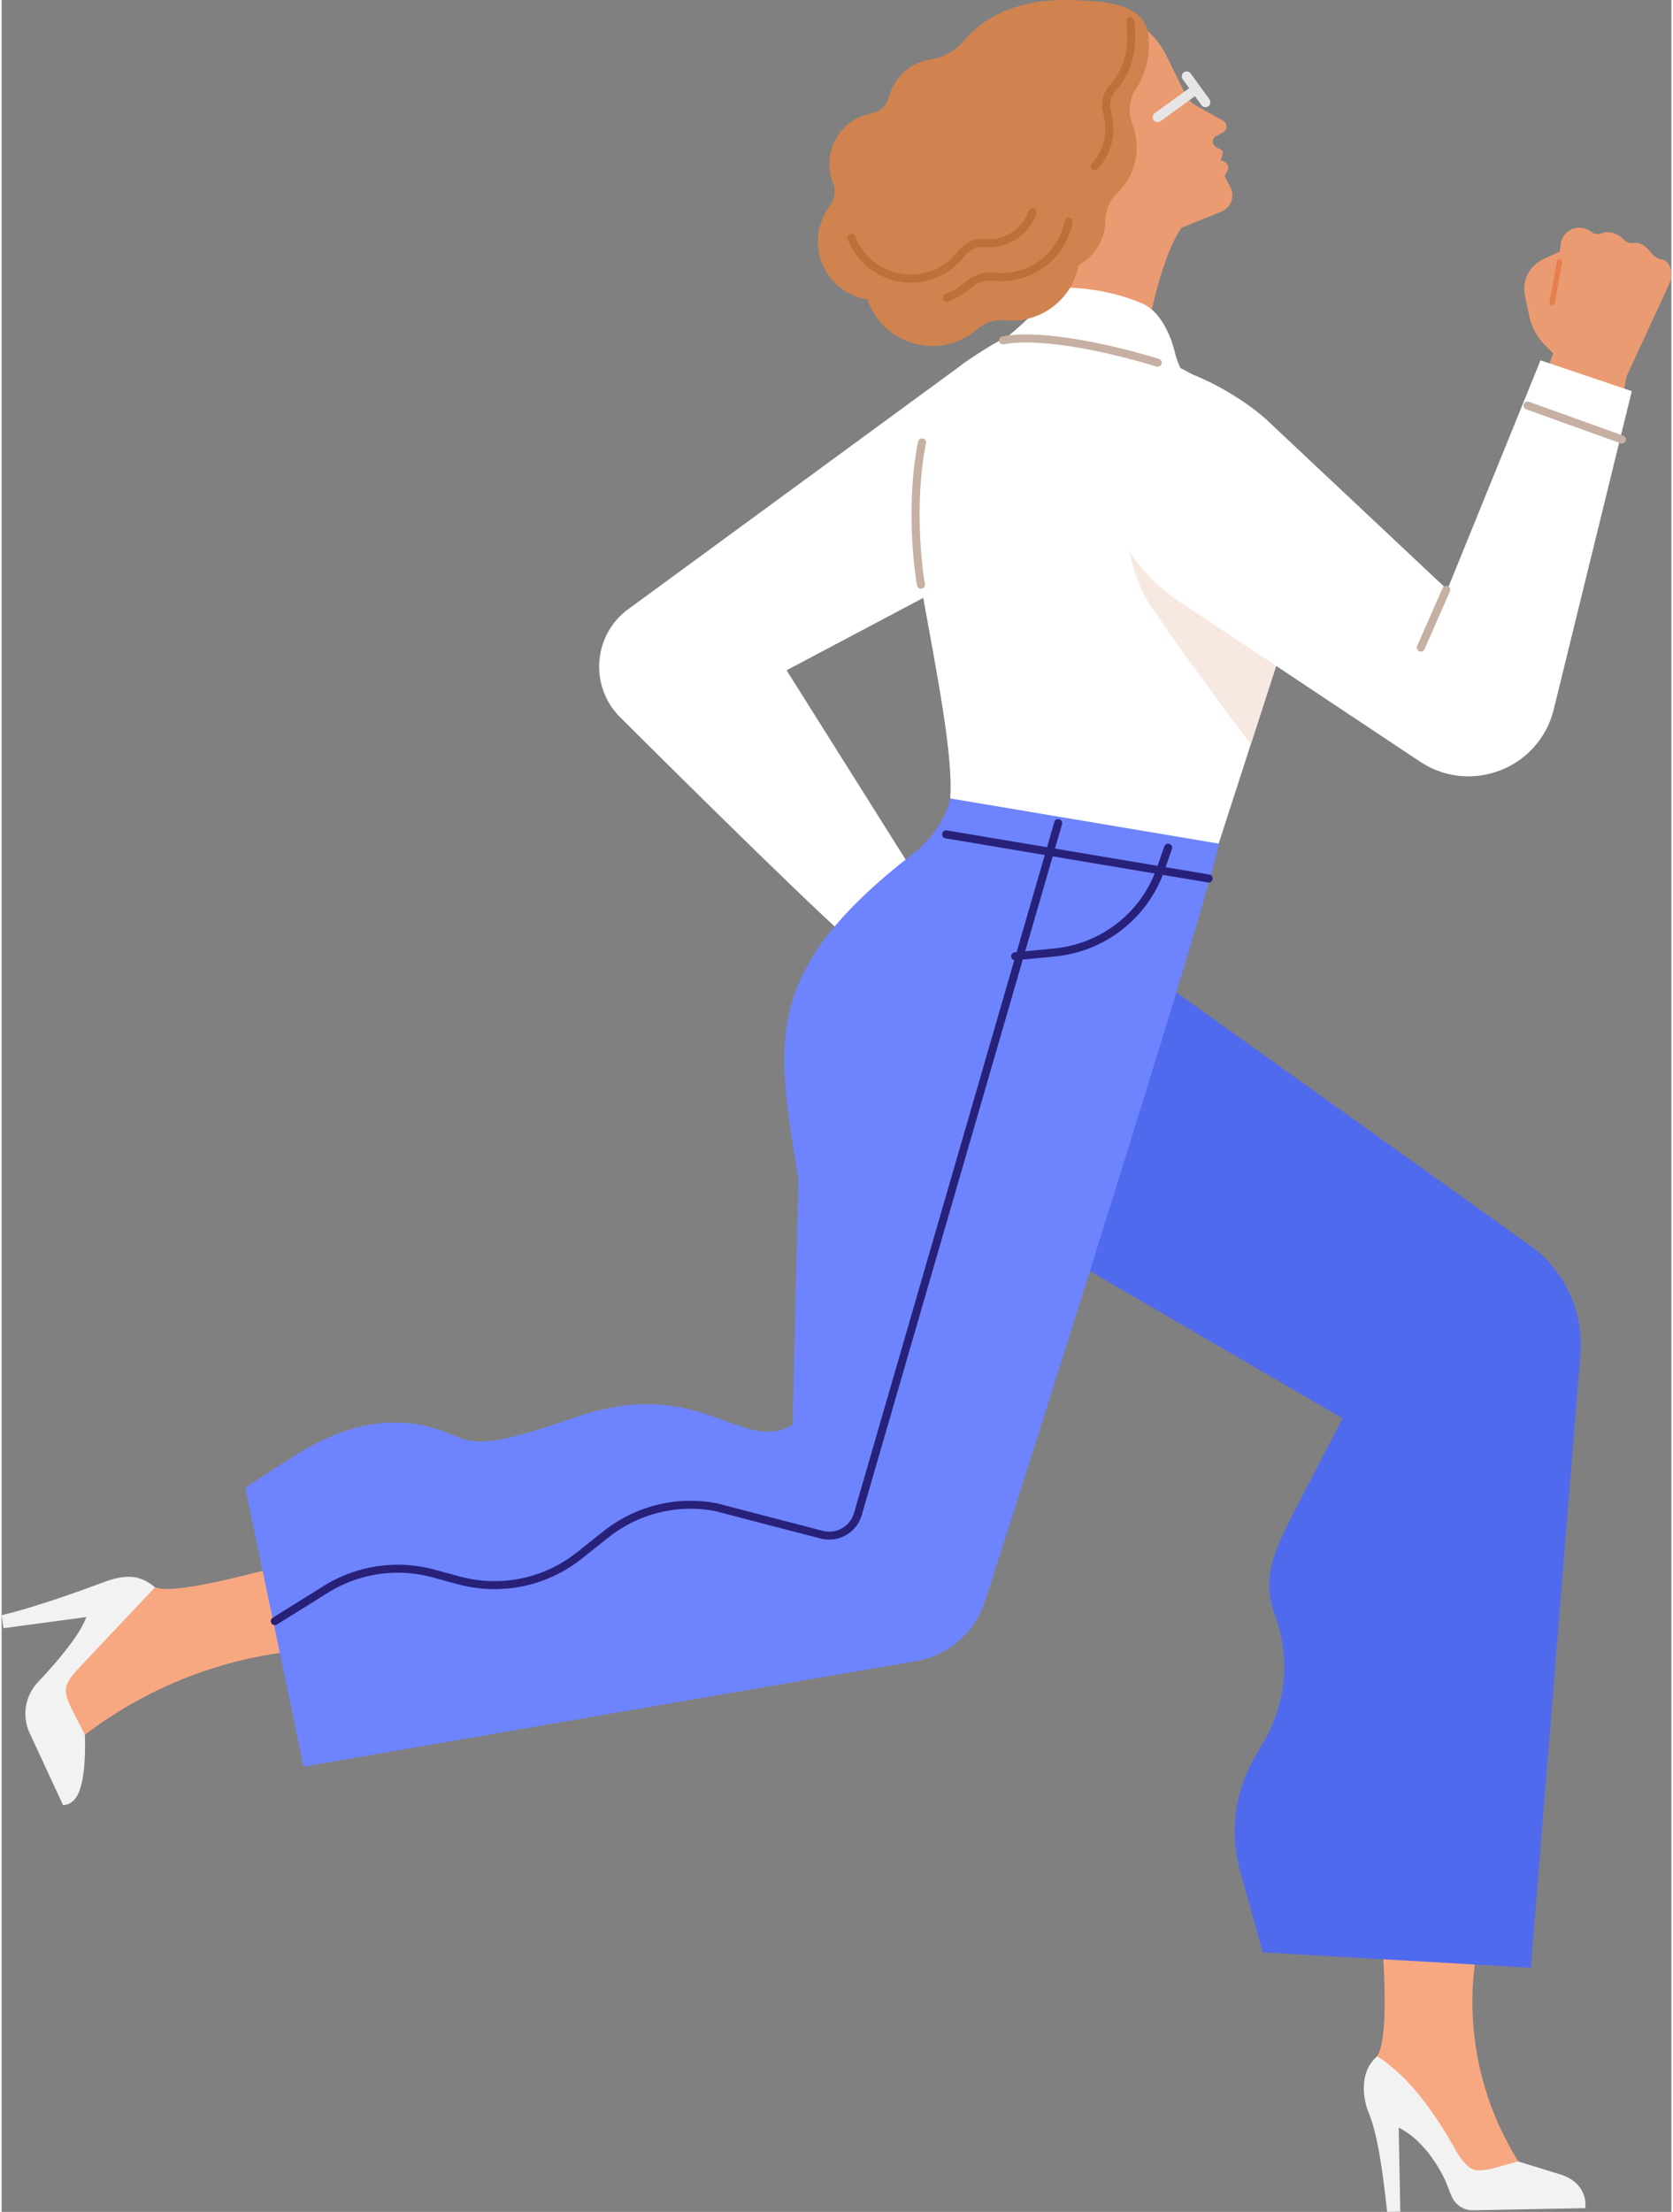 <?xml version="1.0" encoding="UTF-8"?><svg xmlns="http://www.w3.org/2000/svg" id="Layer_168363c66c621f" data-name="Layer 1" viewBox="0 0 311.04 411.84" aria-hidden="true" width="311px" height="411px">
  <rect x="0" y="0" width="311.04" height="411.84" fill="#808080" stroke="none"/>
  <defs><linearGradient class="cerosgradient" data-cerosgradient="true" id="CerosGradient_idbe151e547" gradientUnits="userSpaceOnUse" x1="50%" y1="100%" x2="50%" y2="0%"><stop offset="0%" stop-color="#d1d1d1"/><stop offset="100%" stop-color="#d1d1d1"/></linearGradient><linearGradient/>
    <style>
      .cls-1-68363c66c621f{
        fill: #c6b0a4;
      }

      .cls-2-68363c66c621f{
        fill: #e6e6e6;
      }

      .cls-3-68363c66c621f{
        fill: #6e84ff;
      }

      .cls-4-68363c66c621f{
        fill: #f8a881;
      }

      .cls-5-68363c66c621f{
        fill: #eb9b72;
      }

      .cls-6-68363c66c621f{
        fill: #fff;
      }

      .cls-7-68363c66c621f{
        fill: #d1834f;
      }

      .cls-8-68363c66c621f{
        fill: #506aed;
      }

      .cls-9-68363c66c621f{
        fill: #28217a;
      }

      .cls-10-68363c66c621f{
        fill: #f2f2f2;
      }

      .cls-11-68363c66c621f{
        fill: #be7039;
      }

      .cls-12-68363c66c621f{
        fill: #e67f4d;
      }

      .cls-13-68363c66c621f{
        fill: #f7e8e1;
      }
    </style>
  </defs>
  <path class="cls-5-68363c66c621f" d="M190.28,56.85c5.18-4.37,7.82-13.27,7.29-24.92,6.79-.93,19.51,2.18,24.42,8.25h0c-5.36,3.02-8.55,21.4-8.55,21.4l-23.16-4.73Z"/>
  <path class="cls-5-68363c66c621f" d="M309.39,48.35s-.09-.02-.14-.03c-.82-.18-1.56-.63-2.05-1.3-.65-.89-1.75-1.97-3.13-1.78-.69.1-1.4-.09-1.87-.6-.39-.42-.95-.87-1.7-1.15-1.03-.38-1.83-.28-2.41-.06-.66.25-1.42.2-1.97-.24-.44-.35-.9-.56-1.39-.68-1.72-.42-3.52.48-4.12,2.15-.08.23-.14.45-.15.65l-.25,1.54-3.06,1.42c-2.54,1.18-3.94,3.94-3.4,6.68.27,1.37.57,2.84.86,4.1.43,1.92,1.39,3.67,2.76,5.08l1.64,1.68-3.74,10.71,15.15,6.16,2.25-12.56,8.17-17.7c.55-1.46.08-3.63-1.42-4.08Z"/>
  <path class="cls-6-68363c66c621f" d="M179.49,67.46l-63.22,46.3c-6.17,4.97-6.66,14.2-1.05,19.79,14.35,14.28,39,38.63,45.2,43.62l12.95-9.22-27.15-43.15,43.54-23.05c8.29-5.18,2.68-41.14-10.27-34.3Z"/>
  <path class="cls-4-68363c66c621f" d="M282.48,402.44s-.53-.91-1.36-2.38c-6.33-11.28-8.55-24.41-6.28-37.14l3.22-18.11-24.43-19.41c2.14,21.07,6.13,51.76,2.6,57.47-3.11,5.25-1.75,9.68-1.74,9.68,8.1.14,12.48,7.85,14.01,11.93l18.59-.35-4.62-1.69Z"/>
  <path class="cls-8-68363c66c621f" d="M284.63,231.84l-86.23-61.67-48.27,35.84,99.66,58.08-9.6,18.47c-3.22,6.7-5.54,11.32-2.97,18.29h0c2.82,7.66,2.08,16.18-2.01,23.24l-1.82,3.15c-3.7,6.39-4.67,14-2.7,21.11l4.22,15.17,49.94,2.86,9.24-114.19c.65-7.98-2.94-15.7-9.45-20.36Z"/>
  <path class="cls-10-68363c66c621f" d="M290.34,404.86l-7.86-2.42-5,1.38c-2.97.54-3.87.72-6.29-2.88-4.12-7.49-9.02-14.31-14.96-18.08-4.23,3.66-1.82,10.05-1.63,10.38,1.78,4.29,2.69,11.29,3.49,18.6l2.45-.05-.3-15.63c5.22,2.53,8.4,8.99,8.96,10.53.4,1.08.66,1.67.93,2.3.68,1.57,2.24,2.58,3.95,2.55l20.92-.4c.28-2.61-1.17-5.21-4.68-6.29Z"/>
  <path class="cls-4-68363c66c621f" d="M72.68,285.41c-19.01,5.98-39.93,11.87-44.1,10.13-3.19.05-9.6.98-9.6.99.77,7.76-6.22,14.45-10.32,17.55l6.85,8.93c.07-.05.14-.11.22-.17,12.33-9.33,27.14-14.82,42.57-15.74,14.83-.88,33.16-1.02,49.82-.38l-35.44-21.31Z"/>
  <path class="cls-10-68363c66c621f" d="M14.51,333.4c1.34-3.53,1-10.39,1-10.39l-2.68-5.26c-1.41-3.28-1.23-4.09,1.56-7.18l14.19-15.03c-2.84-2.32-5.39-2.6-10.19-.72-.36.14-11.58,4.35-18.38,5.91l.33,2.43,15.44-2.08c-.58,1.55-1.48,2.98-2.43,4.31-1.79,2.51-4.29,5.41-6.58,7.81-2.39,2.51-3.01,6.22-1.59,9.39l6.26,13.5c.98,0,2.28-.56,3.08-2.68Z"/>
  <path class="cls-3-68363c66c621f" d="M176.72,148.67c-1.03,4.18-3.63,7.71-7.03,10.35-28.42,22.09-25.37,35.02-21.27,60.5.03.2-.84,34.32-1.07,45.77-9.51,5.59-17.14-9.47-40.43-1.41-19.22,6.65-19.09,4.6-25.01,2.49-9.98-3.55-19.51-.39-27.71,4.91l-8.83,5.71,10.89,51.95s75.99-13.14,114.08-19.66c6.01-1.03,10.94-5.3,12.82-11.1,10.33-31.95,42.69-134.18,43.55-141.11l-49.99-8.4Z"/>
  <path class="cls-6-68363c66c621f" d="M176.72,148.67l49.99,8.4,12.35-38.19c2.74-8.46,2.17-17.64-1.58-25.71l-5.8-12.47c-3.25-6.98-9.5-12.09-16.99-13.88-9.24-2.21-21.09-6.78-21.12-6.77-5.09,1.67-9.92,4.46-14.11,7.42-11.61,8.19-9.47,34.62-8.23,41.42,3.09,17.02,6.07,32.01,5.47,39.79Z"/>
  <path class="cls-13-68363c66c621f" d="M231.85,81.03l-19.01-.07c-6.25,10.14-3.16,25.47,1.16,31.81,8.05,11.8,18.7,25.81,18.7,25.81l6.37-19.7c2.74-8.46,2.17-17.64-1.58-25.71l-5.64-12.14Z"/>
  <path class="cls-6-68363c66c621f" d="M195.66,53.57c-1.24,3.37-6.9,7.95-9.11,9.81,3.5-.73,9.3-.33,16.1.98,5.31,1.02,11.23,2.6,17.15,4.62,0,0-.78-1.42-1.3-3.55-.82-3.34-2.79-7.5-5.94-8.88-8.3-3.64-16.9-2.98-16.9-2.98Z"/>
  <path class="cls-6-68363c66c621f" d="M303.67,72.83l-17.01-5.74-17.36,42.7-33.8-31.76c-4.31-3.88-11.59-7.93-15.86-9.01-7.5-1.9-12.66,4.98-13.91,12.62-.03.17-.05.34-.08.51-1.7,11.63,3.69,23.17,13.48,29.68l45.08,29.98c9.42,6.27,22.21,1.28,24.91-9.71l14.54-59.26Z"/>
  <path class="cls-5-68363c66c621f" d="M227.5,22.47l-4.99-2.8c-.86-.49-1.56-1.22-2-2.11l-3.54-7.19c-3.05-6.19-9.87-9.56-16.64-8.21-3.83.76-5.18.88-8.58,2.8l-5.39,3.05c-9.53,5.39-13.06,17.97-6.74,26.9,2.42,3.42,17.58,13.13,17.58,13.13l7.36-9.96,2.33,3.36c1.74,2.92,5.37,4.1,8.49,2.76l11.9-4.83c1.77-.76,2.51-2.86,1.6-4.56l-1.08-2.01.54-1c.37-.69.01-1.53-.73-1.76l-.54-.16.35-1.16c.12-.41-.09-.84-.49-.99-.33-.12-.64-.29-.92-.51-.62-.49-.54-1.46.16-1.83l1.32-.71c.88-.47.89-1.73.02-2.22Z"/>
  <path class="cls-7-68363c66c621f" d="M199.8.04c-9.11-.44-16.28,2.41-20.56,7.57-1.57,1.89-3.78,3.08-6.21,3.46-.65.1-1.31.28-1.95.52-2.98,1.15-5.05,3.62-5.8,6.49-.41,1.54-1.62,2.74-3.19,3.02-.84.15-1.68.41-2.49.8-4.13,1.97-6.28,6.72-5.07,11.13.1.36.22.71.35,1.05.58,1.45.27,3.09-.67,4.34-2.16,2.91-2.83,6.83-1.43,10.46,1.46,3.78,4.78,6.28,8.51,6.86.06.17.12.34.18.52,2.53,6.57,9.91,9.84,16.47,7.31,1.45-.56,2.75-1.36,3.85-2.33,1.37-1.21,3.16-1.8,4.98-1.6,1.95.21,3.98-.03,5.94-.78,4.26-1.64,7.13-5.32,7.93-9.5,3.06-1.67,4.91-4.85,4.97-8.22.03-1.93.75-3.8,2.14-5.13,3.38-3.2,4.68-8.24,2.9-12.85,0-.01-.01-.03-.02-.04-.84-2.16-.64-4.57.64-6.5,1.69-2.56,2.61-5.86,2.42-8.76l-.13-2.01c-1.53-5.53-8.82-5.58-13.77-5.82Z"/>
  <g>
    <path class="cls-12-68363c66c621f" d="M289.71,48.67l-1.37,7.6c-.05.27.13.53.4.58.27.05.53-.13.58-.4l1.37-7.6c.05-.27-.13-.53-.4-.58-.27-.05-.53.13-.58.4"/>
    <path class="cls-1-68363c66c621f" d="M170.72,82.22c-.91,4.47-1.22,9.21-1.22,13.51,0,5.8.56,10.78,1.02,13.28.07.41.46.68.87.6s.68-.46.6-.87c-.43-2.38-.99-7.32-.99-13.01,0-4.23.31-8.88,1.19-13.21.08-.41-.18-.8-.59-.88-.41-.08-.8.18-.88.59Z"/>
    <path class="cls-1-68363c66c621f" d="M186.71,64.11c1.1-.23,2.48-.35,4.07-.35,3.19,0,7.24.46,11.73,1.33,3.95.76,8.24,1.83,12.63,3.17.4.12.82-.1.94-.5.12-.4-.1-.82-.5-.94-4.43-1.35-8.77-2.43-12.78-3.2-4.57-.88-8.69-1.36-12.02-1.36-1.67,0-3.14.12-4.38.38-.41.08-.67.48-.58.89.08.41.48.67.89.58Z"/>
    <path class="cls-9-68363c66c621f" d="M175.81,156.09l48.91,8.22c.41.07.8-.21.86-.62.07-.41-.21-.8-.62-.86l-48.91-8.22c-.41-.07-.8.21-.86.62-.07.41.21.8.62.86"/>
    <path class="cls-9-68363c66c621f" d="M196.09,153.08l-37.31,128.64c-.61,2.1-2.53,3.47-4.62,3.47-.4,0-.81-.05-1.21-.16l-19.85-5.16h-.05c-1.56-.3-3.13-.44-4.7-.44-5.84,0-11.57,1.97-16.22,5.66l-5.01,3.98c-4.39,3.49-9.79,5.33-15.28,5.33-2.14,0-4.29-.28-6.4-.85l-4.85-1.31c-2.24-.6-4.52-.9-6.79-.9-4.83,0-9.61,1.34-13.79,3.94l-9.51,5.93c-.35.22-.46.68-.24,1.03s.68.46,1.03.24l9.51-5.93c3.93-2.45,8.44-3.72,12.99-3.72,2.14,0,4.3.28,6.4.85l4.85,1.31c2.24.6,4.52.9,6.79.9,5.82,0,11.55-1.95,16.22-5.66l5.01-3.98c4.38-3.48,9.78-5.33,15.28-5.33,1.47,0,2.96.13,4.43.4l.14-.74-.19.73,19.85,5.16c.53.14,1.07.2,1.59.2,2.75,0,5.26-1.8,6.06-4.56l37.31-128.64c.12-.4-.11-.81-.51-.93-.4-.12-.81.11-.93.51Z"/>
    <path class="cls-11-68363c66c621f" d="M204.18,31.46c2.22-2.48,2.93-5.18,2.92-7.47,0-1.26-.2-2.41-.47-3.36-.1-.35-.14-.71-.14-1.06,0-1.02.39-2.01,1.11-2.79,1.67-1.81,3.58-5.01,3.58-9.93,0-.94-.07-1.93-.22-3-.06-.41-.44-.7-.85-.64-.41.06-.7.44-.64.85.14,1,.2,1.92.2,2.79,0,4.53-1.72,7.31-3.18,8.91-.97,1.05-1.5,2.41-1.5,3.81,0,.48.06.97.2,1.45.23.85.41,1.87.41,2.96,0,2.01-.58,4.27-2.54,6.47-.28.31-.25.78.06,1.06s.78.25,1.06-.06Z"/>
    <path class="cls-11-68363c66c621f" d="M176.35,56.16c1.54-.59,2.91-1.44,4.08-2.47,1.06-.94,2.4-1.45,3.79-1.45.2,0,.41.01.61.03.48.05.96.08,1.44.08,1.61,0,3.25-.29,4.84-.9,4.51-1.74,7.55-5.64,8.4-10.06.08-.41-.19-.8-.59-.88s-.8.19-.88.59c-.76,3.93-3.46,7.39-7.47,8.94-1.42.55-2.87.8-4.3.8-.43,0-.86-.02-1.28-.07-.26-.03-.52-.04-.77-.04-1.76,0-3.46.65-4.79,1.83-1.04.92-2.25,1.67-3.62,2.19-.39.15-.58.58-.43.97.15.39.58.58.97.43Z"/>
    <path class="cls-9-68363c66c621f" d="M216.58,157.6l-1.4,4.01c-2.89,8.28-10.33,14.13-19.07,14.98l-7.38.72c-.41.04-.71.41-.67.82.04.41.41.71.82.67l7.38-.72c9.32-.91,17.25-7.14,20.34-15.98l1.4-4.01c.14-.39-.07-.82-.46-.96-.39-.14-.82.07-.96.46Z"/>
    <path class="cls-11-68363c66c621f" d="M157.63,44.58c1.93,5,6.69,8.06,11.74,8.06,1.51,0,3.04-.27,4.52-.84,2.27-.88,4.15-2.34,5.51-4.16.78-1.03,2-1.66,3.26-1.65.12,0,.24,0,.36.02.29.03.59.04.88.04,1.12,0,2.26-.2,3.37-.63,2.66-1.02,4.59-3.13,5.47-5.62.14-.39-.06-.82-.45-.96s-.82.06-.96.45c-.75,2.1-2.36,3.86-4.6,4.72-.93.36-1.89.53-2.83.53-.25,0-.49-.01-.74-.04-.17-.02-.34-.02-.51-.02-1.75,0-3.41.85-4.46,2.25-1.2,1.6-2.85,2.89-4.86,3.66-1.31.51-2.66.74-3.98.74-4.45,0-8.65-2.7-10.34-7.1-.15-.39-.58-.58-.97-.43s-.58.58-.43.97Z"/>
    <path class="cls-1-68363c66c621f" d="M283.98,76.21l17.59,6.32c.39.14.82-.06.96-.45.14-.39-.06-.82-.45-.96l-17.59-6.32c-.39-.14-.82.06-.96.45-.14.39.06.82.45.96"/>
    <path class="cls-1-68363c66c621f" d="M268.41,109.52l-4.73,10.75c-.17.38,0,.82.38.99.38.17.82,0,.99-.38l4.73-10.75c.17-.38,0-.82-.38-.99-.38-.17-.82,0-.99.38"/>
  </g>
  <path class="cls-2-68363c66c621f" d="M225,18.51l-3.5-4.83c-.3-.41-.87-.5-1.28-.21s-.5.87-.21,1.28l1.21,1.67c-1.38,1-4.34,3.15-6.42,4.65-.41.3-.5.87-.21,1.28s.87.5,1.28.21c2.08-1.51,5.05-3.66,6.42-4.65l1.21,1.67c.3.41.87.5,1.28.21s.5-.87.21-1.28Z"/>
</svg>